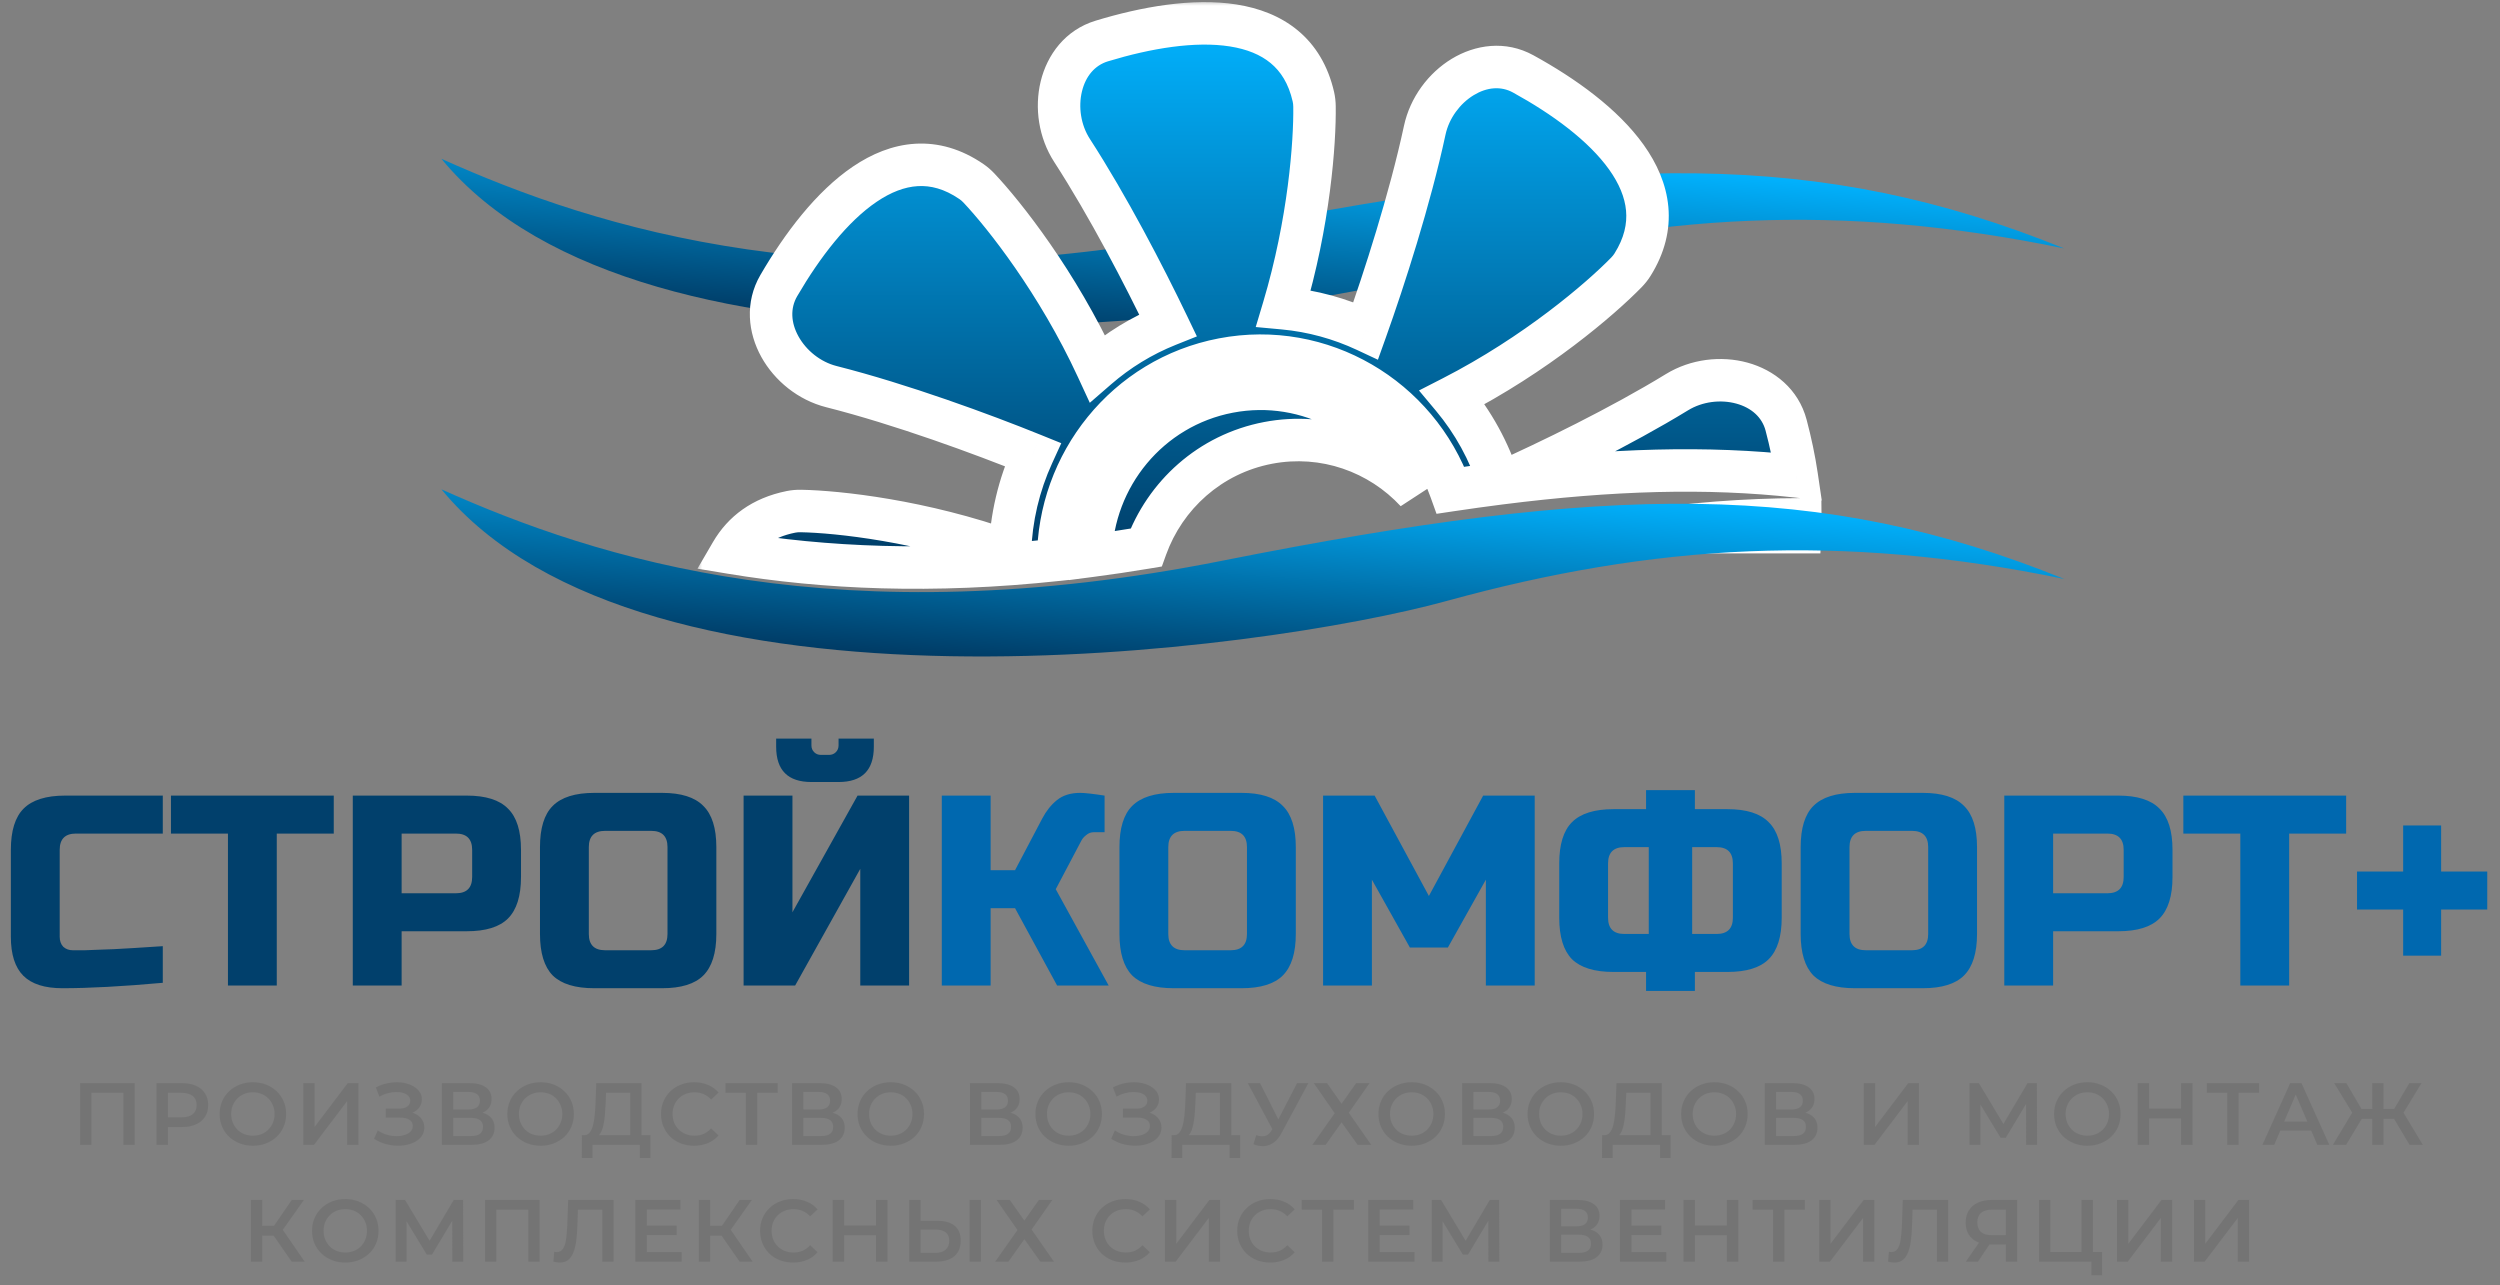 <svg width="214" height="110" viewBox="0 0 214 110" fill="none" xmlns="http://www.w3.org/2000/svg">
<rect x="0" y="0" width="214" height="110" fill="#808080" stroke="none"/>
<path d="M13.935 84.128C10.482 84.438 7.618 84.592 5.342 84.592C3.824 84.592 2.71 84.236 1.997 83.524C1.285 82.812 0.929 81.697 0.929 80.18V72.748C0.929 71.122 1.293 69.945 2.021 69.217C2.764 68.474 3.948 68.103 5.574 68.103H13.935V71.354H6.503C5.574 71.354 5.11 71.819 5.11 72.748V80.18C5.11 80.536 5.21 80.822 5.411 81.039C5.628 81.24 5.899 81.341 6.224 81.341C6.549 81.341 6.906 81.341 7.293 81.341C7.68 81.325 8.082 81.31 8.5 81.294C8.918 81.279 9.336 81.263 9.755 81.248C10.188 81.232 10.738 81.201 11.403 81.155C12.085 81.109 12.929 81.054 13.935 80.992V84.128ZM23.692 84.36H19.512V71.354H14.634V68.103H28.57V71.354H23.692V84.36ZM30.198 68.103H39.953C41.578 68.103 42.755 68.474 43.483 69.217C44.226 69.945 44.598 71.122 44.598 72.748V75.07C44.598 76.696 44.226 77.88 43.483 78.624C42.755 79.351 41.578 79.715 39.953 79.715H34.379V84.36H30.198V68.103ZM40.417 72.748C40.417 71.819 39.953 71.354 39.023 71.354H34.379V76.464H39.023C39.953 76.464 40.417 75.999 40.417 75.07V72.748ZM57.138 72.515C57.138 71.586 56.674 71.122 55.745 71.122H51.796C50.867 71.122 50.403 71.586 50.403 72.515V79.947C50.403 80.876 50.867 81.341 51.796 81.341H55.745C56.674 81.341 57.138 80.876 57.138 79.947V72.515ZM61.319 79.947C61.319 81.573 60.947 82.757 60.204 83.501C59.476 84.228 58.299 84.592 56.674 84.592H50.867C49.242 84.592 48.057 84.228 47.314 83.501C46.586 82.757 46.222 81.573 46.222 79.947V72.515C46.222 70.889 46.586 69.713 47.314 68.985C48.057 68.242 49.242 67.87 50.867 67.87H56.674C58.299 67.87 59.476 68.242 60.204 68.985C60.947 69.713 61.319 70.889 61.319 72.515V79.947ZM73.639 84.36V74.373L68.065 84.36H63.652V68.103H67.833V78.089L73.407 68.103H77.819V84.36H73.639ZM69.458 66.941C67.445 66.941 66.439 65.935 66.439 63.922V63.225H69.458V63.806C69.458 64.038 69.536 64.232 69.691 64.386C69.845 64.541 70.039 64.619 70.271 64.619H70.968C71.2 64.619 71.394 64.541 71.549 64.386C71.703 64.232 71.781 64.038 71.781 63.806V63.225H74.8V63.922C74.8 65.935 73.794 66.941 71.781 66.941H69.458Z" fill="#01406C"/>
<path d="M92.462 67.87C92.849 67.87 93.546 67.948 94.552 68.103V71.238H93.623C93.391 71.238 93.182 71.315 92.996 71.47C92.81 71.609 92.671 71.764 92.578 71.935L90.372 76.115L94.901 84.36H90.488L86.888 77.741H84.798V84.36H80.617V68.103H84.798V74.489H86.888L89.21 70.077C89.551 69.426 89.969 68.9 90.465 68.497C90.976 68.079 91.641 67.87 92.462 67.87ZM106.741 72.515C106.741 71.586 106.276 71.122 105.347 71.122H101.399C100.47 71.122 100.006 71.586 100.006 72.515V79.947C100.006 80.876 100.47 81.341 101.399 81.341H105.347C106.276 81.341 106.741 80.876 106.741 79.947V72.515ZM110.921 79.947C110.921 81.573 110.55 82.757 109.807 83.501C109.079 84.228 107.902 84.592 106.276 84.592H100.47C98.844 84.592 97.66 84.228 96.917 83.501C96.189 82.757 95.825 81.573 95.825 79.947V72.515C95.825 70.889 96.189 69.713 96.917 68.985C97.66 68.242 98.844 67.87 100.47 67.87H106.276C107.902 67.87 109.079 68.242 109.807 68.985C110.55 69.713 110.921 70.889 110.921 72.515V79.947ZM127.19 75.302L123.938 81.109H120.687L117.435 75.302V84.36H113.255V68.103H117.668L122.313 76.696L126.958 68.103H131.37V84.36H127.19V75.302ZM152.514 78.554C152.514 80.18 152.143 81.364 151.399 82.107C150.672 82.835 149.495 83.199 147.869 83.199H145.082V84.825H140.902V83.199H138.115C136.489 83.199 135.304 82.835 134.561 82.107C133.834 81.364 133.47 80.18 133.47 78.554V73.909C133.47 72.283 133.834 71.106 134.561 70.379C135.304 69.635 136.489 69.264 138.115 69.264H140.902V67.638H145.082V69.264H147.869C149.495 69.264 150.672 69.635 151.399 70.379C152.143 71.106 152.514 72.283 152.514 73.909V78.554ZM148.334 73.909C148.334 72.98 147.869 72.515 146.94 72.515H144.85V79.947H146.94C147.869 79.947 148.334 79.483 148.334 78.554V73.909ZM137.65 78.554C137.65 79.483 138.115 79.947 139.044 79.947H141.134V72.515H139.044C138.115 72.515 137.65 72.98 137.65 73.909V78.554ZM165.053 72.515C165.053 71.586 164.589 71.122 163.66 71.122H159.711C158.782 71.122 158.318 71.586 158.318 72.515V79.947C158.318 80.876 158.782 81.341 159.711 81.341H163.66C164.589 81.341 165.053 80.876 165.053 79.947V72.515ZM169.234 79.947C169.234 81.573 168.862 82.757 168.119 83.501C167.391 84.228 166.214 84.592 164.589 84.592H158.782C157.157 84.592 155.972 84.228 155.229 83.501C154.501 82.757 154.137 81.573 154.137 79.947V72.515C154.137 70.889 154.501 69.713 155.229 68.985C155.972 68.242 157.157 67.87 158.782 67.87H164.589C166.214 67.87 167.391 68.242 168.119 68.985C168.862 69.713 169.234 70.889 169.234 72.515V79.947ZM171.567 68.103H181.321C182.947 68.103 184.124 68.474 184.852 69.217C185.595 69.945 185.966 71.122 185.966 72.748V75.07C185.966 76.696 185.595 77.88 184.852 78.624C184.124 79.351 182.947 79.715 181.321 79.715H175.747V84.36H171.567V68.103ZM181.786 72.748C181.786 71.819 181.321 71.354 180.392 71.354H175.747V76.464H180.392C181.321 76.464 181.786 75.999 181.786 75.07V72.748ZM195.952 84.36H191.772V71.354H186.895V68.103H200.83V71.354H195.952V84.36ZM208.961 74.606H212.909V77.857H208.961V81.805H205.71V77.857H201.761V74.606H205.71V70.657H208.961V74.606Z" fill="#0068AF"/>
<path d="M104.657 19.699C71.953 26.209 51.243 19.631 37.785 13.595C55.064 34.595 108.015 27.503 123.844 23.148C141.524 18.284 157.548 17.312 176.7 21.268C155.779 12.799 137.719 13.118 104.657 19.699Z" fill="url(#paint0_linear_239_1664)"/>
<mask id="path-3-outside-1_239_1664" maskUnits="userSpaceOnUse" x="59.601" y="0" width="97" height="51" fill="black">
<rect fill="white" x="59.601" width="97" height="51"/>
<path fill-rule="evenodd" clip-rule="evenodd" d="M116.91 28.301C114.716 27.274 112.338 26.616 109.868 26.388C112.074 19.014 112.564 12.159 112.522 9.11C112.518 8.833 112.487 8.55 112.425 8.28C110.689 0.682 101.905 1.201 94.313 3.51C90.585 4.644 89.653 9.615 91.768 12.881C94.84 17.624 97.94 23.591 99.974 27.829C97.729 28.727 95.694 29.985 93.922 31.522C90.518 24.152 85.972 18.401 83.794 16.093C83.602 15.889 83.387 15.701 83.157 15.543C76.772 11.167 70.683 17.551 66.668 24.441C64.695 27.825 67.392 32.139 71.165 33.095C77.131 34.606 84.094 37.162 88.404 38.909C87.225 41.493 86.541 44.328 86.453 47.268C78.901 44.567 71.702 43.799 68.553 43.742C68.272 43.736 67.984 43.759 67.708 43.814C65.253 44.306 63.619 45.569 62.601 47.316C70.541 48.633 79.788 49.075 90.583 47.912C90.581 39.651 96.395 32.332 104.676 30.751C113.111 29.14 121.321 34.017 124.173 41.964C125.594 41.751 126.985 41.557 128.349 41.384C127.48 38.618 126.093 36.128 124.319 34.006C131.482 30.337 137.008 25.585 139.219 23.319C139.414 23.119 139.593 22.896 139.742 22.659C143.87 16.079 137.346 10.15 130.389 6.327C126.971 4.449 122.783 7.312 121.958 11.149C120.696 17.026 118.492 23.878 116.91 28.301ZM128.429 41.373C137.945 40.165 146.121 39.925 153.803 40.777C153.588 39.316 153.271 37.838 152.892 36.4C151.89 32.607 146.903 31.52 143.553 33.569C138.711 36.531 132.667 39.475 128.429 41.373ZM154.107 44.458C149.323 44.47 144.624 44.843 139.909 45.555H154.087C154.104 45.195 154.11 44.829 154.107 44.458ZM127.699 48.116C129.822 47.554 131.925 47.053 134.017 46.617L127.699 48.116ZM98.104 46.874C99.718 42.394 103.566 38.863 108.546 37.912C113.379 36.989 118.1 38.722 121.231 42.092C118.587 35.948 111.998 32.241 105.199 33.539C98.342 34.848 93.529 40.816 93.369 47.58C94.917 47.378 96.495 47.144 98.104 46.874Z"/>
</mask>
<path fill-rule="evenodd" clip-rule="evenodd" d="M116.91 28.301C114.716 27.274 112.338 26.616 109.868 26.388C112.074 19.014 112.564 12.159 112.522 9.11C112.518 8.833 112.487 8.55 112.425 8.28C110.689 0.682 101.905 1.201 94.313 3.51C90.585 4.644 89.653 9.615 91.768 12.881C94.84 17.624 97.94 23.591 99.974 27.829C97.729 28.727 95.694 29.985 93.922 31.522C90.518 24.152 85.972 18.401 83.794 16.093C83.602 15.889 83.387 15.701 83.157 15.543C76.772 11.167 70.683 17.551 66.668 24.441C64.695 27.825 67.392 32.139 71.165 33.095C77.131 34.606 84.094 37.162 88.404 38.909C87.225 41.493 86.541 44.328 86.453 47.268C78.901 44.567 71.702 43.799 68.553 43.742C68.272 43.736 67.984 43.759 67.708 43.814C65.253 44.306 63.619 45.569 62.601 47.316C70.541 48.633 79.788 49.075 90.583 47.912C90.581 39.651 96.395 32.332 104.676 30.751C113.111 29.14 121.321 34.017 124.173 41.964C125.594 41.751 126.985 41.557 128.349 41.384C127.48 38.618 126.093 36.128 124.319 34.006C131.482 30.337 137.008 25.585 139.219 23.319C139.414 23.119 139.593 22.896 139.742 22.659C143.87 16.079 137.346 10.15 130.389 6.327C126.971 4.449 122.783 7.312 121.958 11.149C120.696 17.026 118.492 23.878 116.91 28.301ZM128.429 41.373C137.945 40.165 146.121 39.925 153.803 40.777C153.588 39.316 153.271 37.838 152.892 36.4C151.89 32.607 146.903 31.52 143.553 33.569C138.711 36.531 132.667 39.475 128.429 41.373ZM154.107 44.458C149.323 44.47 144.624 44.843 139.909 45.555H154.087C154.104 45.195 154.11 44.829 154.107 44.458ZM127.699 48.116C129.822 47.554 131.925 47.053 134.017 46.617L127.699 48.116ZM98.104 46.874C99.718 42.394 103.566 38.863 108.546 37.912C113.379 36.989 118.1 38.722 121.231 42.092C118.587 35.948 111.998 32.241 105.199 33.539C98.342 34.848 93.529 40.816 93.369 47.58C94.917 47.378 96.495 47.144 98.104 46.874Z" fill="url(#paint1_linear_239_1664)"/>
<path d="M109.868 26.388L108.126 25.867L107.49 27.994L109.701 28.198L109.868 26.388ZM116.91 28.301L116.14 29.947L117.949 30.794L118.622 28.913L116.91 28.301ZM112.522 9.11L114.339 9.085V9.085L112.522 9.11ZM112.425 8.28L110.653 8.685V8.685L112.425 8.28ZM94.313 3.51L94.841 5.249L94.313 3.51ZM91.768 12.881L90.242 13.869V13.869L91.768 12.881ZM99.974 27.829L100.649 29.517L102.454 28.796L101.613 27.043L99.974 27.829ZM93.922 31.522L92.272 32.284L93.287 34.48L95.114 32.895L93.922 31.522ZM83.794 16.093L85.116 14.845L85.116 14.845L83.794 16.093ZM83.157 15.543L84.185 14.044L84.185 14.044L83.157 15.543ZM66.668 24.441L68.238 25.356L68.238 25.356L66.668 24.441ZM71.165 33.095L70.719 34.857L71.165 33.095ZM88.404 38.909L90.058 39.664L90.846 37.937L89.087 37.224L88.404 38.909ZM86.453 47.268L85.841 48.98L88.195 49.821L88.27 47.322L86.453 47.268ZM68.553 43.742L68.52 45.559H68.52L68.553 43.742ZM67.708 43.814L68.065 45.597L68.065 45.597L67.708 43.814ZM62.601 47.316L61.03 46.401L59.703 48.679L62.304 49.11L62.601 47.316ZM90.583 47.912L90.778 49.719L92.401 49.544L92.401 47.911L90.583 47.912ZM104.676 30.751L104.335 28.965L104.676 30.751ZM124.173 41.964L122.462 42.578L122.966 43.983L124.442 43.762L124.173 41.964ZM128.349 41.384L128.579 43.187L130.734 42.912L130.083 40.839L128.349 41.384ZM124.319 34.006L123.49 32.388L121.464 33.425L122.924 35.172L124.319 34.006ZM139.219 23.319L137.917 22.05L137.917 22.05L139.219 23.319ZM139.742 22.659L138.202 21.693V21.693L139.742 22.659ZM130.389 6.327L131.264 4.734V4.734L130.389 6.327ZM121.958 11.149L120.181 10.767V10.767L121.958 11.149ZM153.803 40.777L153.602 42.584L155.944 42.844L155.601 40.513L153.803 40.777ZM128.429 41.373L127.686 39.714L128.658 43.177L128.429 41.373ZM152.892 36.4L151.134 36.864L151.134 36.864L152.892 36.4ZM143.553 33.569L144.502 35.12L143.553 33.569ZM139.909 45.555L139.638 43.758L139.909 47.373V45.555ZM154.107 44.458L155.924 44.442L155.908 42.636L154.102 42.64L154.107 44.458ZM154.087 45.555V47.373H155.824L155.903 45.638L154.087 45.555ZM127.699 48.116L127.233 46.359L128.119 49.885L127.699 48.116ZM134.017 46.617L134.437 48.386L133.646 44.837L134.017 46.617ZM108.546 37.912L108.206 36.126L108.546 37.912ZM98.104 46.874L98.404 48.667L99.454 48.492L99.815 47.49L98.104 46.874ZM121.231 42.092L119.899 43.33L122.901 41.374L121.231 42.092ZM105.199 33.539L105.54 35.325L105.199 33.539ZM93.369 47.58L91.552 47.537L91.502 49.656L93.604 49.382L93.369 47.58ZM109.701 28.198C111.957 28.406 114.132 29.008 116.14 29.947L117.68 26.654C115.3 25.541 112.718 24.825 110.035 24.578L109.701 28.198ZM110.704 9.136C110.744 12.021 110.273 18.69 108.126 25.867L111.609 26.909C113.874 19.338 114.384 12.296 114.339 9.085L110.704 9.136ZM110.653 8.685C110.684 8.818 110.702 8.971 110.704 9.136L114.339 9.085C114.334 8.694 114.291 8.283 114.198 7.875L110.653 8.685ZM94.841 5.249C98.544 4.123 102.324 3.508 105.281 3.975C106.735 4.205 107.9 4.682 108.77 5.404C109.62 6.108 110.299 7.136 110.653 8.685L114.198 7.875C113.683 5.625 112.614 3.868 111.091 2.605C109.588 1.359 107.757 0.686 105.849 0.384C102.082 -0.211 97.674 0.588 93.784 1.771L94.841 5.249ZM93.294 11.893C92.52 10.698 92.293 9.155 92.616 7.824C92.933 6.517 93.719 5.591 94.841 5.249L93.784 1.771C91.179 2.563 89.635 4.689 89.082 6.968C88.536 9.223 88.901 11.798 90.242 13.869L93.294 11.893ZM101.613 27.043C99.564 22.773 96.426 16.728 93.294 11.893L90.242 13.869C93.254 18.52 96.316 24.409 98.335 28.616L101.613 27.043ZM95.114 32.895C96.735 31.488 98.597 30.338 100.649 29.517L99.299 26.141C96.862 27.116 94.652 28.482 92.731 30.149L95.114 32.895ZM82.472 17.34C84.535 19.527 88.961 25.117 92.272 32.284L95.573 30.759C92.075 23.187 87.41 17.275 85.116 14.845L82.472 17.34ZM82.129 17.043C82.241 17.119 82.359 17.22 82.472 17.34L85.116 14.845C84.845 14.558 84.533 14.283 84.185 14.044L82.129 17.043ZM68.238 25.356C70.198 21.994 72.557 18.955 75.043 17.273C76.265 16.445 77.44 15.999 78.559 15.933C79.65 15.868 80.834 16.155 82.129 17.043L84.185 14.044C82.288 12.744 80.316 12.187 78.344 12.304C76.401 12.419 74.605 13.179 73.005 14.262C69.846 16.4 67.153 19.998 65.097 23.525L68.238 25.356ZM71.611 31.332C70.236 30.984 69.02 30.003 68.351 28.797C67.694 27.612 67.64 26.382 68.238 25.356L65.097 23.525C63.722 25.884 64.031 28.503 65.172 30.56C66.302 32.596 68.32 34.249 70.719 34.857L71.611 31.332ZM89.087 37.224C84.741 35.463 77.692 32.873 71.611 31.332L70.719 34.857C76.57 36.339 83.447 38.861 87.721 40.593L89.087 37.224ZM88.27 47.322C88.351 44.63 88.977 42.033 90.058 39.664L86.75 38.154C85.472 40.954 84.731 44.027 84.636 47.213L88.27 47.322ZM68.52 45.559C71.5 45.613 78.5 46.355 85.841 48.98L87.065 45.556C79.302 42.78 71.904 41.984 68.586 41.924L68.52 45.559ZM68.065 45.597C68.199 45.57 68.354 45.556 68.52 45.559L68.586 41.924C68.189 41.917 67.77 41.948 67.351 42.032L68.065 45.597ZM64.171 48.232C64.921 46.946 66.107 45.989 68.065 45.597L67.351 42.032C64.399 42.623 62.317 44.193 61.03 46.401L64.171 48.232ZM90.388 46.104C79.755 47.25 70.674 46.812 62.898 45.523L62.304 49.11C70.408 50.453 79.82 50.9 90.778 49.719L90.388 46.104ZM104.335 28.965C95.171 30.715 88.763 38.805 88.765 47.912L92.401 47.911C92.399 40.498 97.618 33.949 105.017 32.536L104.335 28.965ZM125.884 41.35C122.738 32.583 113.673 27.183 104.335 28.965L105.017 32.536C112.55 31.098 119.904 35.452 122.462 42.578L125.884 41.35ZM128.119 39.58C126.741 39.756 125.337 39.952 123.903 40.166L124.442 43.762C125.851 43.551 127.229 43.359 128.579 43.187L128.119 39.58ZM122.924 35.172C124.548 37.114 125.819 39.394 126.614 41.928L130.083 40.839C129.142 37.841 127.638 35.141 125.714 32.84L122.924 35.172ZM137.917 22.05C135.824 24.196 130.453 28.821 123.49 32.388L125.148 35.624C132.51 31.852 138.192 26.975 140.52 24.588L137.917 22.05ZM138.202 21.693C138.129 21.809 138.033 21.932 137.917 22.05L140.52 24.588C140.795 24.306 141.058 23.983 141.282 23.625L138.202 21.693ZM129.513 7.92C132.905 9.784 135.993 12.062 137.742 14.515C138.602 15.721 139.087 16.897 139.19 18.033C139.291 19.143 139.042 20.354 138.202 21.693L141.282 23.625C142.506 21.674 142.99 19.676 142.811 17.704C142.634 15.759 141.826 13.98 140.702 12.404C138.482 9.29 134.829 6.693 131.264 4.734L129.513 7.92ZM123.735 11.531C124.039 10.119 124.978 8.859 126.147 8.147C127.293 7.449 128.493 7.359 129.513 7.92L131.264 4.734C128.867 3.416 126.264 3.819 124.255 5.042C122.269 6.252 120.702 8.342 120.181 10.767L123.735 11.531ZM118.622 28.913C120.216 24.455 122.449 17.519 123.735 11.531L120.181 10.767C118.942 16.533 116.768 23.3 115.199 27.689L118.622 28.913ZM154.003 38.971C146.141 38.099 137.814 38.349 128.2 39.57L128.658 43.177C138.075 41.981 146.102 41.752 153.602 42.584L154.003 38.971ZM151.134 36.864C151.499 38.248 151.801 39.658 152.004 41.042L155.601 40.513C155.375 38.973 155.043 37.428 154.649 35.936L151.134 36.864ZM144.502 35.12C145.73 34.368 147.294 34.183 148.624 34.547C149.929 34.904 150.833 35.723 151.134 36.864L154.649 35.936C153.949 33.283 151.859 31.663 149.583 31.04C147.331 30.424 144.727 30.72 142.605 32.018L144.502 35.12ZM129.173 43.032C133.443 41.119 139.565 38.14 144.502 35.12L142.605 32.018C137.856 34.923 131.891 37.83 127.686 39.714L129.173 43.032ZM140.181 47.353C144.81 46.654 149.42 46.288 154.111 46.276L154.102 42.64C149.225 42.652 144.437 43.033 139.638 43.758L140.181 47.353ZM154.087 43.737H139.909V47.373H154.087V43.737ZM152.289 44.474C152.292 44.814 152.286 45.147 152.271 45.473L155.903 45.638C155.921 45.242 155.928 44.843 155.924 44.442L152.289 44.474ZM128.165 49.874C130.258 49.319 132.33 48.826 134.388 48.396L133.646 44.837C131.52 45.281 129.386 45.789 127.233 46.359L128.165 49.874ZM133.597 44.848L127.279 46.348L128.119 49.885L134.437 48.386L133.597 44.848ZM108.206 36.126C102.563 37.204 98.215 41.204 96.394 46.258L99.815 47.49C101.222 43.584 104.57 40.522 108.887 39.698L108.206 36.126ZM122.563 40.855C119.026 37.048 113.682 35.081 108.206 36.126L108.887 39.698C113.076 38.898 117.174 40.396 119.899 43.33L122.563 40.855ZM105.54 35.325C111.475 34.191 117.243 37.425 119.561 42.811L122.901 41.374C119.93 34.471 112.521 30.29 104.858 31.753L105.54 35.325ZM95.187 47.623C95.327 41.686 99.552 36.468 105.54 35.325L104.858 31.753C97.133 33.228 91.731 39.945 91.552 47.537L95.187 47.623ZM97.805 45.081C96.216 45.347 94.66 45.578 93.134 45.777L93.604 49.382C95.174 49.178 96.773 48.94 98.404 48.667L97.805 45.081Z" fill="white" mask="url(#path-3-outside-1_239_1664)"/>
<path d="M104.657 47.991C71.953 54.501 51.243 47.922 37.785 41.887C55.064 62.887 108.015 55.795 123.844 51.44C141.524 46.576 157.548 45.603 176.7 49.56C155.779 41.09 137.719 41.409 104.657 47.991Z" fill="url(#paint2_linear_239_1664)"/>
<path d="M6.857 98V92.716H11.53V98H10.564V93.305L10.79 93.546H7.597L7.823 93.305V98H6.857ZM13.398 98V92.716H15.572C16.04 92.716 16.44 92.791 16.772 92.942C17.109 93.093 17.368 93.309 17.549 93.591C17.731 93.873 17.821 94.208 17.821 94.595C17.821 94.983 17.731 95.318 17.549 95.599C17.368 95.881 17.109 96.098 16.772 96.249C16.44 96.4 16.04 96.475 15.572 96.475H13.941L14.379 96.015V98H13.398ZM14.379 96.12L13.941 95.645H15.526C15.959 95.645 16.284 95.554 16.5 95.373C16.722 95.187 16.832 94.927 16.832 94.595C16.832 94.258 16.722 93.999 16.5 93.818C16.284 93.637 15.959 93.546 15.526 93.546H13.941L14.379 93.063V96.12ZM21.654 98.076C21.242 98.076 20.862 98.007 20.514 97.872C20.167 97.736 19.865 97.547 19.608 97.305C19.352 97.059 19.153 96.772 19.012 96.445C18.871 96.113 18.801 95.75 18.801 95.358C18.801 94.965 18.871 94.606 19.012 94.278C19.153 93.946 19.352 93.659 19.608 93.418C19.865 93.171 20.167 92.98 20.514 92.844C20.862 92.708 21.239 92.64 21.647 92.64C22.059 92.64 22.437 92.708 22.779 92.844C23.126 92.98 23.428 93.171 23.685 93.418C23.942 93.659 24.14 93.946 24.281 94.278C24.422 94.606 24.493 94.965 24.493 95.358C24.493 95.75 24.422 96.113 24.281 96.445C24.14 96.777 23.942 97.064 23.685 97.305C23.428 97.547 23.126 97.736 22.779 97.872C22.437 98.007 22.062 98.076 21.654 98.076ZM21.647 97.215C21.913 97.215 22.16 97.17 22.387 97.079C22.613 96.988 22.809 96.86 22.975 96.694C23.142 96.523 23.27 96.327 23.36 96.105C23.456 95.879 23.504 95.63 23.504 95.358C23.504 95.086 23.456 94.84 23.36 94.618C23.27 94.392 23.142 94.195 22.975 94.029C22.809 93.858 22.613 93.727 22.387 93.637C22.16 93.546 21.913 93.501 21.647 93.501C21.38 93.501 21.133 93.546 20.907 93.637C20.686 93.727 20.489 93.858 20.318 94.029C20.152 94.195 20.021 94.392 19.926 94.618C19.835 94.84 19.79 95.086 19.79 95.358C19.79 95.625 19.835 95.871 19.926 96.098C20.021 96.324 20.152 96.523 20.318 96.694C20.484 96.86 20.68 96.988 20.907 97.079C21.133 97.17 21.38 97.215 21.647 97.215ZM25.963 98V92.716H26.929V96.468L29.767 92.716H30.681V98H29.715V94.256L26.876 98H25.963ZM32.019 97.479L32.336 96.762C32.563 96.918 32.809 97.039 33.076 97.124C33.348 97.205 33.617 97.248 33.884 97.253C34.15 97.258 34.392 97.228 34.608 97.162C34.83 97.097 35.006 96.999 35.137 96.868C35.268 96.737 35.333 96.573 35.333 96.377C35.333 96.14 35.235 95.964 35.039 95.849C34.847 95.728 34.586 95.667 34.254 95.667H33.023V94.897H34.178C34.475 94.897 34.704 94.837 34.865 94.716C35.031 94.595 35.114 94.432 35.114 94.225C35.114 94.054 35.059 93.913 34.948 93.803C34.842 93.692 34.697 93.609 34.51 93.554C34.329 93.498 34.123 93.473 33.891 93.478C33.665 93.478 33.428 93.513 33.182 93.584C32.935 93.649 32.701 93.747 32.48 93.878L32.17 93.086C32.502 92.909 32.849 92.786 33.212 92.716C33.579 92.645 33.934 92.625 34.276 92.655C34.618 92.686 34.925 92.763 35.197 92.889C35.474 93.015 35.695 93.181 35.861 93.388C36.028 93.589 36.111 93.828 36.111 94.105C36.111 94.356 36.043 94.58 35.907 94.777C35.776 94.968 35.595 95.116 35.363 95.222C35.132 95.328 34.862 95.38 34.556 95.38L34.593 95.139C34.941 95.139 35.242 95.199 35.499 95.32C35.761 95.436 35.962 95.597 36.103 95.803C36.249 96.01 36.322 96.249 36.322 96.52C36.322 96.777 36.257 97.006 36.126 97.207C35.995 97.404 35.816 97.57 35.59 97.706C35.363 97.836 35.104 97.935 34.812 98C34.52 98.06 34.213 98.083 33.891 98.068C33.569 98.053 33.247 97.998 32.925 97.902C32.608 97.806 32.306 97.665 32.019 97.479ZM37.827 98V92.716H40.19C40.784 92.716 41.247 92.834 41.579 93.07C41.911 93.302 42.078 93.637 42.078 94.075C42.078 94.507 41.919 94.842 41.602 95.079C41.285 95.31 40.867 95.426 40.349 95.426L40.485 95.154C41.074 95.154 41.529 95.272 41.851 95.509C42.173 95.745 42.334 96.088 42.334 96.535C42.334 96.993 42.166 97.353 41.828 97.615C41.491 97.872 40.993 98 40.334 98H37.827ZM38.794 97.245H40.303C40.646 97.245 40.905 97.182 41.081 97.056C41.257 96.925 41.345 96.727 41.345 96.46C41.345 96.193 41.257 95.999 41.081 95.879C40.905 95.753 40.646 95.69 40.303 95.69H38.794V97.245ZM38.794 94.973H40.107C40.424 94.973 40.666 94.91 40.832 94.784C40.998 94.653 41.081 94.467 41.081 94.225C41.081 93.974 40.998 93.785 40.832 93.659C40.666 93.534 40.424 93.471 40.107 93.471H38.794V94.973ZM46.283 98.076C45.87 98.076 45.49 98.007 45.143 97.872C44.796 97.736 44.494 97.547 44.237 97.305C43.981 97.059 43.782 96.772 43.641 96.445C43.5 96.113 43.429 95.75 43.429 95.358C43.429 94.965 43.5 94.606 43.641 94.278C43.782 93.946 43.981 93.659 44.237 93.418C44.494 93.171 44.796 92.98 45.143 92.844C45.49 92.708 45.868 92.64 46.276 92.64C46.688 92.64 47.066 92.708 47.408 92.844C47.755 92.98 48.057 93.171 48.314 93.418C48.57 93.659 48.769 93.946 48.91 94.278C49.051 94.606 49.121 94.965 49.121 95.358C49.121 95.75 49.051 96.113 48.91 96.445C48.769 96.777 48.57 97.064 48.314 97.305C48.057 97.547 47.755 97.736 47.408 97.872C47.066 98.007 46.691 98.076 46.283 98.076ZM46.276 97.215C46.542 97.215 46.789 97.17 47.015 97.079C47.242 96.988 47.438 96.86 47.604 96.694C47.77 96.523 47.898 96.327 47.989 96.105C48.085 95.879 48.133 95.63 48.133 95.358C48.133 95.086 48.085 94.84 47.989 94.618C47.898 94.392 47.77 94.195 47.604 94.029C47.438 93.858 47.242 93.727 47.015 93.637C46.789 93.546 46.542 93.501 46.276 93.501C46.009 93.501 45.762 93.546 45.536 93.637C45.314 93.727 45.118 93.858 44.947 94.029C44.781 94.195 44.65 94.392 44.554 94.618C44.464 94.84 44.418 95.086 44.418 95.358C44.418 95.625 44.464 95.871 44.554 96.098C44.65 96.324 44.781 96.523 44.947 96.694C45.113 96.86 45.309 96.988 45.536 97.079C45.762 97.17 46.009 97.215 46.276 97.215ZM53.947 97.547V93.546H51.878L51.841 94.482C51.825 94.834 51.803 95.169 51.773 95.486C51.748 95.798 51.705 96.082 51.644 96.339C51.589 96.596 51.511 96.81 51.41 96.981C51.31 97.152 51.186 97.265 51.04 97.321L49.983 97.17C50.175 97.18 50.331 97.114 50.452 96.973C50.577 96.832 50.675 96.636 50.746 96.385C50.816 96.133 50.869 95.838 50.904 95.501C50.94 95.159 50.965 94.789 50.98 94.392L51.04 92.716H54.913V97.547H53.947ZM49.802 99.125L49.81 97.17H55.675V99.125H54.77V98H50.716V99.125H49.802ZM59.408 98.076C59.005 98.076 58.63 98.01 58.283 97.879C57.941 97.743 57.641 97.555 57.385 97.313C57.133 97.066 56.937 96.777 56.796 96.445C56.655 96.113 56.584 95.75 56.584 95.358C56.584 94.965 56.655 94.603 56.796 94.271C56.937 93.939 57.136 93.652 57.392 93.41C57.649 93.164 57.948 92.975 58.291 92.844C58.633 92.708 59.008 92.64 59.415 92.64C59.848 92.64 60.243 92.716 60.6 92.867C60.958 93.013 61.26 93.231 61.506 93.523L60.872 94.12C60.681 93.913 60.467 93.76 60.231 93.659C59.994 93.554 59.737 93.501 59.461 93.501C59.184 93.501 58.93 93.546 58.698 93.637C58.472 93.727 58.273 93.856 58.102 94.022C57.936 94.188 57.805 94.384 57.709 94.611C57.619 94.837 57.573 95.086 57.573 95.358C57.573 95.63 57.619 95.879 57.709 96.105C57.805 96.332 57.936 96.528 58.102 96.694C58.273 96.86 58.472 96.988 58.698 97.079C58.93 97.17 59.184 97.215 59.461 97.215C59.737 97.215 59.994 97.165 60.231 97.064C60.467 96.958 60.681 96.8 60.872 96.588L61.506 97.192C61.26 97.479 60.958 97.698 60.6 97.849C60.243 98 59.846 98.076 59.408 98.076ZM63.846 98V93.305L64.08 93.546H62.102V92.716H66.571V93.546H64.593L64.82 93.305V98H63.846ZM67.802 98V92.716H70.165C70.759 92.716 71.222 92.834 71.554 93.07C71.886 93.302 72.052 93.637 72.052 94.075C72.052 94.507 71.894 94.842 71.577 95.079C71.26 95.31 70.842 95.426 70.324 95.426L70.46 95.154C71.048 95.154 71.504 95.272 71.826 95.509C72.148 95.745 72.309 96.088 72.309 96.535C72.309 96.993 72.141 97.353 71.803 97.615C71.466 97.872 70.968 98 70.309 98H67.802ZM68.769 97.245H70.278C70.621 97.245 70.88 97.182 71.056 97.056C71.232 96.925 71.32 96.727 71.32 96.46C71.32 96.193 71.232 95.999 71.056 95.879C70.88 95.753 70.621 95.69 70.278 95.69H68.769V97.245ZM68.769 94.973H70.082C70.399 94.973 70.641 94.91 70.807 94.784C70.973 94.653 71.056 94.467 71.056 94.225C71.056 93.974 70.973 93.785 70.807 93.659C70.641 93.534 70.399 93.471 70.082 93.471H68.769V94.973ZM76.258 98.076C75.845 98.076 75.465 98.007 75.118 97.872C74.771 97.736 74.469 97.547 74.212 97.305C73.956 97.059 73.757 96.772 73.616 96.445C73.475 96.113 73.404 95.75 73.404 95.358C73.404 94.965 73.475 94.606 73.616 94.278C73.757 93.946 73.956 93.659 74.212 93.418C74.469 93.171 74.771 92.98 75.118 92.844C75.465 92.708 75.843 92.64 76.25 92.64C76.663 92.64 77.041 92.708 77.383 92.844C77.73 92.98 78.032 93.171 78.289 93.418C78.545 93.659 78.744 93.946 78.885 94.278C79.026 94.606 79.096 94.965 79.096 95.358C79.096 95.75 79.026 96.113 78.885 96.445C78.744 96.777 78.545 97.064 78.289 97.305C78.032 97.547 77.73 97.736 77.383 97.872C77.041 98.007 76.666 98.076 76.258 98.076ZM76.25 97.215C76.517 97.215 76.764 97.17 76.99 97.079C77.217 96.988 77.413 96.86 77.579 96.694C77.745 96.523 77.874 96.327 77.964 96.105C78.06 95.879 78.108 95.63 78.108 95.358C78.108 95.086 78.06 94.84 77.964 94.618C77.874 94.392 77.745 94.195 77.579 94.029C77.413 93.858 77.217 93.727 76.99 93.637C76.764 93.546 76.517 93.501 76.25 93.501C75.984 93.501 75.737 93.546 75.511 93.637C75.289 93.727 75.093 93.858 74.922 94.029C74.756 94.195 74.625 94.392 74.529 94.618C74.439 94.84 74.393 95.086 74.393 95.358C74.393 95.625 74.439 95.871 74.529 96.098C74.625 96.324 74.756 96.523 74.922 96.694C75.088 96.86 75.284 96.988 75.511 97.079C75.737 97.17 75.984 97.215 76.25 97.215ZM83.03 98V92.716H85.393C85.987 92.716 86.45 92.834 86.782 93.07C87.114 93.302 87.28 93.637 87.28 94.075C87.28 94.507 87.122 94.842 86.805 95.079C86.488 95.31 86.07 95.426 85.552 95.426L85.687 95.154C86.276 95.154 86.732 95.272 87.054 95.509C87.376 95.745 87.537 96.088 87.537 96.535C87.537 96.993 87.368 97.353 87.031 97.615C86.694 97.872 86.196 98 85.536 98H83.03ZM83.996 97.245H85.506C85.849 97.245 86.108 97.182 86.284 97.056C86.46 96.925 86.548 96.727 86.548 96.46C86.548 96.193 86.46 95.999 86.284 95.879C86.108 95.753 85.849 95.69 85.506 95.69H83.996V97.245ZM83.996 94.973H85.31C85.627 94.973 85.869 94.91 86.035 94.784C86.201 94.653 86.284 94.467 86.284 94.225C86.284 93.974 86.201 93.785 86.035 93.659C85.869 93.534 85.627 93.471 85.31 93.471H83.996V94.973ZM91.486 98.076C91.073 98.076 90.693 98.007 90.346 97.872C89.999 97.736 89.697 97.547 89.44 97.305C89.183 97.059 88.985 96.772 88.844 96.445C88.703 96.113 88.632 95.75 88.632 95.358C88.632 94.965 88.703 94.606 88.844 94.278C88.985 93.946 89.183 93.659 89.44 93.418C89.697 93.171 89.999 92.98 90.346 92.844C90.693 92.708 91.071 92.64 91.478 92.64C91.891 92.64 92.268 92.708 92.611 92.844C92.958 92.98 93.26 93.171 93.516 93.418C93.773 93.659 93.972 93.946 94.113 94.278C94.254 94.606 94.324 94.965 94.324 95.358C94.324 95.75 94.254 96.113 94.113 96.445C93.972 96.777 93.773 97.064 93.516 97.305C93.26 97.547 92.958 97.736 92.611 97.872C92.268 98.007 91.893 98.076 91.486 98.076ZM91.478 97.215C91.745 97.215 91.992 97.17 92.218 97.079C92.445 96.988 92.641 96.86 92.807 96.694C92.973 96.523 93.101 96.327 93.192 96.105C93.287 95.879 93.335 95.63 93.335 95.358C93.335 95.086 93.287 94.84 93.192 94.618C93.101 94.392 92.973 94.195 92.807 94.029C92.641 93.858 92.445 93.727 92.218 93.637C91.992 93.546 91.745 93.501 91.478 93.501C91.212 93.501 90.965 93.546 90.738 93.637C90.517 93.727 90.321 93.858 90.15 94.029C89.984 94.195 89.853 94.392 89.757 94.618C89.666 94.84 89.621 95.086 89.621 95.358C89.621 95.625 89.666 95.871 89.757 96.098C89.853 96.324 89.984 96.523 90.15 96.694C90.316 96.86 90.512 96.988 90.738 97.079C90.965 97.17 91.212 97.215 91.478 97.215ZM95.118 97.479L95.435 96.762C95.662 96.918 95.909 97.039 96.175 97.124C96.447 97.205 96.716 97.248 96.983 97.253C97.25 97.258 97.491 97.228 97.708 97.162C97.929 97.097 98.105 96.999 98.236 96.868C98.367 96.737 98.432 96.573 98.432 96.377C98.432 96.14 98.334 95.964 98.138 95.849C97.947 95.728 97.685 95.667 97.353 95.667H96.122V94.897H97.277C97.574 94.897 97.803 94.837 97.964 94.716C98.13 94.595 98.213 94.432 98.213 94.225C98.213 94.054 98.158 93.913 98.047 93.803C97.942 93.692 97.796 93.609 97.609 93.554C97.428 93.498 97.222 93.473 96.99 93.478C96.764 93.478 96.528 93.513 96.281 93.584C96.034 93.649 95.8 93.747 95.579 93.878L95.269 93.086C95.602 92.909 95.949 92.786 96.311 92.716C96.678 92.645 97.033 92.625 97.376 92.655C97.718 92.686 98.025 92.763 98.296 92.889C98.573 93.015 98.795 93.181 98.961 93.388C99.127 93.589 99.21 93.828 99.21 94.105C99.21 94.356 99.142 94.58 99.006 94.777C98.875 94.968 98.694 95.116 98.463 95.222C98.231 95.328 97.962 95.38 97.655 95.38L97.693 95.139C98.04 95.139 98.342 95.199 98.599 95.32C98.86 95.436 99.061 95.597 99.202 95.803C99.348 96.01 99.421 96.249 99.421 96.52C99.421 96.777 99.356 97.006 99.225 97.207C99.094 97.404 98.915 97.57 98.689 97.706C98.463 97.836 98.203 97.935 97.912 98C97.62 98.06 97.313 98.083 96.99 98.068C96.668 98.053 96.346 97.998 96.024 97.902C95.707 97.806 95.405 97.665 95.118 97.479ZM104.429 97.547V93.546H102.361L102.323 94.482C102.308 94.834 102.286 95.169 102.255 95.486C102.23 95.798 102.187 96.082 102.127 96.339C102.072 96.596 101.994 96.81 101.893 96.981C101.792 97.152 101.669 97.265 101.523 97.321L100.466 97.17C100.657 97.18 100.813 97.114 100.934 96.973C101.06 96.832 101.158 96.636 101.229 96.385C101.299 96.133 101.352 95.838 101.387 95.501C101.422 95.159 101.448 94.789 101.463 94.392L101.523 92.716H105.396V97.547H104.429ZM100.285 99.125L100.293 97.17H106.158V99.125H105.252V98H101.198V99.125H100.285ZM107.535 97.17C107.812 97.265 108.056 97.29 108.267 97.245C108.479 97.2 108.668 97.046 108.834 96.785L109.09 96.385L109.188 96.279L111.03 92.716H111.997L109.702 96.981C109.516 97.338 109.294 97.61 109.037 97.796C108.781 97.982 108.504 98.086 108.207 98.106C107.915 98.131 107.611 98.076 107.294 97.94L107.535 97.17ZM109.166 97.124L106.81 92.716H107.86L109.702 96.369L109.166 97.124ZM112.462 92.716H113.594L114.84 94.482L116.085 92.716H117.233L115.459 95.252L117.376 98H116.214L114.84 96.075L113.474 98H112.341L114.251 95.29L112.462 92.716ZM120.849 98.076C120.436 98.076 120.056 98.007 119.709 97.872C119.362 97.736 119.06 97.547 118.803 97.305C118.546 97.059 118.348 96.772 118.207 96.445C118.066 96.113 117.995 95.75 117.995 95.358C117.995 94.965 118.066 94.606 118.207 94.278C118.348 93.946 118.546 93.659 118.803 93.418C119.06 93.171 119.362 92.98 119.709 92.844C120.056 92.708 120.434 92.64 120.841 92.64C121.254 92.64 121.631 92.708 121.974 92.844C122.321 92.98 122.623 93.171 122.88 93.418C123.136 93.659 123.335 93.946 123.476 94.278C123.617 94.606 123.687 94.965 123.687 95.358C123.687 95.75 123.617 96.113 123.476 96.445C123.335 96.777 123.136 97.064 122.88 97.305C122.623 97.547 122.321 97.736 121.974 97.872C121.631 98.007 121.257 98.076 120.849 98.076ZM120.841 97.215C121.108 97.215 121.355 97.17 121.581 97.079C121.808 96.988 122.004 96.86 122.17 96.694C122.336 96.523 122.464 96.327 122.555 96.105C122.651 95.879 122.698 95.63 122.698 95.358C122.698 95.086 122.651 94.84 122.555 94.618C122.464 94.392 122.336 94.195 122.17 94.029C122.004 93.858 121.808 93.727 121.581 93.637C121.355 93.546 121.108 93.501 120.841 93.501C120.575 93.501 120.328 93.546 120.102 93.637C119.88 93.727 119.684 93.858 119.513 94.029C119.347 94.195 119.216 94.392 119.12 94.618C119.03 94.84 118.984 95.086 118.984 95.358C118.984 95.625 119.03 95.871 119.12 96.098C119.216 96.324 119.347 96.523 119.513 96.694C119.679 96.86 119.875 96.988 120.102 97.079C120.328 97.17 120.575 97.215 120.841 97.215ZM125.157 98V92.716H127.52C128.114 92.716 128.577 92.834 128.909 93.07C129.241 93.302 129.407 93.637 129.407 94.075C129.407 94.507 129.249 94.842 128.932 95.079C128.615 95.31 128.197 95.426 127.679 95.426L127.815 95.154C128.403 95.154 128.859 95.272 129.181 95.509C129.503 95.745 129.664 96.088 129.664 96.535C129.664 96.993 129.495 97.353 129.158 97.615C128.821 97.872 128.323 98 127.664 98H125.157ZM126.124 97.245H127.633C127.976 97.245 128.235 97.182 128.411 97.056C128.587 96.925 128.675 96.727 128.675 96.46C128.675 96.193 128.587 95.999 128.411 95.879C128.235 95.753 127.976 95.69 127.633 95.69H126.124V97.245ZM126.124 94.973H127.437C127.754 94.973 127.996 94.91 128.162 94.784C128.328 94.653 128.411 94.467 128.411 94.225C128.411 93.974 128.328 93.785 128.162 93.659C127.996 93.534 127.754 93.471 127.437 93.471H126.124V94.973ZM133.613 98.076C133.2 98.076 132.82 98.007 132.473 97.872C132.126 97.736 131.824 97.547 131.567 97.305C131.31 97.059 131.112 96.772 130.971 96.445C130.83 96.113 130.759 95.75 130.759 95.358C130.759 94.965 130.83 94.606 130.971 94.278C131.112 93.946 131.31 93.659 131.567 93.418C131.824 93.171 132.126 92.98 132.473 92.844C132.82 92.708 133.198 92.64 133.605 92.64C134.018 92.64 134.396 92.708 134.738 92.844C135.085 92.98 135.387 93.171 135.644 93.418C135.9 93.659 136.099 93.946 136.24 94.278C136.381 94.606 136.451 94.965 136.451 95.358C136.451 95.75 136.381 96.113 136.24 96.445C136.099 96.777 135.9 97.064 135.644 97.305C135.387 97.547 135.085 97.736 134.738 97.872C134.396 98.007 134.021 98.076 133.613 98.076ZM133.605 97.215C133.872 97.215 134.119 97.17 134.345 97.079C134.572 96.988 134.768 96.86 134.934 96.694C135.1 96.523 135.228 96.327 135.319 96.105C135.415 95.879 135.462 95.63 135.462 95.358C135.462 95.086 135.415 94.84 135.319 94.618C135.228 94.392 135.1 94.195 134.934 94.029C134.768 93.858 134.572 93.727 134.345 93.637C134.119 93.546 133.872 93.501 133.605 93.501C133.339 93.501 133.092 93.546 132.866 93.637C132.644 93.727 132.448 93.858 132.277 94.029C132.111 94.195 131.98 94.392 131.884 94.618C131.794 94.84 131.748 95.086 131.748 95.358C131.748 95.625 131.794 95.871 131.884 96.098C131.98 96.324 132.111 96.523 132.277 96.694C132.443 96.86 132.639 96.988 132.866 97.079C133.092 97.17 133.339 97.215 133.605 97.215ZM141.277 97.547V93.546H139.208L139.17 94.482C139.155 94.834 139.133 95.169 139.103 95.486C139.077 95.798 139.035 96.082 138.974 96.339C138.919 96.596 138.841 96.81 138.74 96.981C138.64 97.152 138.516 97.265 138.37 97.321L137.313 97.17C137.505 97.18 137.661 97.114 137.781 96.973C137.907 96.832 138.005 96.636 138.076 96.385C138.146 96.133 138.199 95.838 138.234 95.501C138.27 95.159 138.295 94.789 138.31 94.392L138.37 92.716H142.243V97.547H141.277ZM137.132 99.125L137.14 97.17H143.005V99.125H142.1V98H138.046V99.125H137.132ZM146.76 98.076C146.348 98.076 145.968 98.007 145.62 97.872C145.273 97.736 144.971 97.547 144.715 97.305C144.458 97.059 144.259 96.772 144.118 96.445C143.977 96.113 143.907 95.75 143.907 95.358C143.907 94.965 143.977 94.606 144.118 94.278C144.259 93.946 144.458 93.659 144.715 93.418C144.971 93.171 145.273 92.98 145.62 92.844C145.968 92.708 146.345 92.64 146.753 92.64C147.165 92.64 147.543 92.708 147.885 92.844C148.232 92.98 148.534 93.171 148.791 93.418C149.048 93.659 149.246 93.946 149.387 94.278C149.528 94.606 149.599 94.965 149.599 95.358C149.599 95.75 149.528 96.113 149.387 96.445C149.246 96.777 149.048 97.064 148.791 97.305C148.534 97.547 148.232 97.736 147.885 97.872C147.543 98.007 147.168 98.076 146.76 98.076ZM146.753 97.215C147.02 97.215 147.266 97.17 147.493 97.079C147.719 96.988 147.915 96.86 148.081 96.694C148.247 96.523 148.376 96.327 148.466 96.105C148.562 95.879 148.61 95.63 148.61 95.358C148.61 95.086 148.562 94.84 148.466 94.618C148.376 94.392 148.247 94.195 148.081 94.029C147.915 93.858 147.719 93.727 147.493 93.637C147.266 93.546 147.02 93.501 146.753 93.501C146.486 93.501 146.239 93.546 146.013 93.637C145.792 93.727 145.595 93.858 145.424 94.029C145.258 94.195 145.127 94.392 145.032 94.618C144.941 94.84 144.896 95.086 144.896 95.358C144.896 95.625 144.941 95.871 145.032 96.098C145.127 96.324 145.258 96.523 145.424 96.694C145.59 96.86 145.787 96.988 146.013 97.079C146.239 97.17 146.486 97.215 146.753 97.215ZM151.069 98V92.716H153.432C154.025 92.716 154.488 92.834 154.821 93.07C155.153 93.302 155.319 93.637 155.319 94.075C155.319 94.507 155.16 94.842 154.843 95.079C154.526 95.31 154.109 95.426 153.59 95.426L153.726 95.154C154.315 95.154 154.77 95.272 155.092 95.509C155.414 95.745 155.576 96.088 155.576 96.535C155.576 96.993 155.407 97.353 155.07 97.615C154.733 97.872 154.234 98 153.575 98H151.069ZM152.035 97.245H153.545C153.887 97.245 154.146 97.182 154.322 97.056C154.499 96.925 154.587 96.727 154.587 96.46C154.587 96.193 154.499 95.999 154.322 95.879C154.146 95.753 153.887 95.69 153.545 95.69H152.035V97.245ZM152.035 94.973H153.349C153.666 94.973 153.907 94.91 154.073 94.784C154.239 94.653 154.322 94.467 154.322 94.225C154.322 93.974 154.239 93.785 154.073 93.659C153.907 93.534 153.666 93.471 153.349 93.471H152.035V94.973ZM159.542 98V92.716H160.509V96.468L163.347 92.716H164.26V98H163.294V94.256L160.456 98H159.542ZM168.591 98V92.716H169.391L171.709 96.573H171.278L173.558 92.716H174.358L174.373 98H173.437L173.43 94.173H173.626L171.693 97.396H171.256L169.293 94.173H169.519V98H168.591ZM178.683 98.076C178.27 98.076 177.89 98.007 177.543 97.872C177.196 97.736 176.894 97.547 176.637 97.305C176.381 97.059 176.182 96.772 176.041 96.445C175.9 96.113 175.829 95.75 175.829 95.358C175.829 94.965 175.9 94.606 176.041 94.278C176.182 93.946 176.381 93.659 176.637 93.418C176.894 93.171 177.196 92.98 177.543 92.844C177.89 92.708 178.268 92.64 178.675 92.64C179.088 92.64 179.466 92.708 179.808 92.844C180.155 92.98 180.457 93.171 180.714 93.418C180.97 93.659 181.169 93.946 181.31 94.278C181.451 94.606 181.521 94.965 181.521 95.358C181.521 95.75 181.451 96.113 181.31 96.445C181.169 96.777 180.97 97.064 180.714 97.305C180.457 97.547 180.155 97.736 179.808 97.872C179.466 98.007 179.091 98.076 178.683 98.076ZM178.675 97.215C178.942 97.215 179.189 97.17 179.415 97.079C179.642 96.988 179.838 96.86 180.004 96.694C180.17 96.523 180.298 96.327 180.389 96.105C180.485 95.879 180.533 95.63 180.533 95.358C180.533 95.086 180.485 94.84 180.389 94.618C180.298 94.392 180.17 94.195 180.004 94.029C179.838 93.858 179.642 93.727 179.415 93.637C179.189 93.546 178.942 93.501 178.675 93.501C178.409 93.501 178.162 93.546 177.936 93.637C177.714 93.727 177.518 93.858 177.347 94.029C177.181 94.195 177.05 94.392 176.954 94.618C176.864 94.84 176.818 95.086 176.818 95.358C176.818 95.625 176.864 95.871 176.954 96.098C177.05 96.324 177.181 96.523 177.347 96.694C177.513 96.86 177.709 96.988 177.936 97.079C178.162 97.17 178.409 97.215 178.675 97.215ZM186.698 92.716H187.679V98H186.698V92.716ZM183.965 98H182.984V92.716H183.965V98ZM186.773 95.735H183.882V94.897H186.773V95.735ZM190.649 98V93.305L190.883 93.546H188.905V92.716H193.374V93.546H191.396L191.623 93.305V98H190.649ZM193.661 98L196.039 92.716H197.005L199.39 98H198.364L196.318 93.237H196.71L194.672 98H193.661ZM194.755 96.777L195.019 96.007H197.873L198.137 96.777H194.755ZM206.261 98L204.721 95.426L205.552 94.935L207.394 98H206.261ZM203.74 95.773V94.927H205.333V95.773H203.74ZM205.605 95.471L204.691 95.35L206.239 92.716H207.28L205.605 95.471ZM200.826 98H199.694L201.536 94.935L202.374 95.426L200.826 98ZM204.027 98H203.068V92.716H204.027V98ZM203.355 95.773H201.755V94.927H203.355V95.773ZM201.49 95.471L199.807 92.716H200.849L202.389 95.35L201.49 95.471ZM24.972 108L23.183 105.426L23.975 104.935L26.082 108H24.972ZM21.477 108V102.716H22.443V108H21.477ZM22.148 105.773V104.928H23.93V105.773H22.148ZM24.066 105.471L23.168 105.35L24.972 102.716H26.014L24.066 105.471ZM29.564 108.075C29.151 108.075 28.771 108.008 28.424 107.872C28.077 107.736 27.775 107.547 27.518 107.305C27.261 107.059 27.063 106.772 26.922 106.445C26.781 106.113 26.71 105.75 26.71 105.358C26.71 104.965 26.781 104.605 26.922 104.278C27.063 103.946 27.261 103.659 27.518 103.418C27.775 103.171 28.077 102.98 28.424 102.844C28.771 102.708 29.149 102.64 29.556 102.64C29.969 102.64 30.346 102.708 30.689 102.844C31.036 102.98 31.338 103.171 31.595 103.418C31.851 103.659 32.05 103.946 32.191 104.278C32.332 104.605 32.402 104.965 32.402 105.358C32.402 105.75 32.332 106.113 32.191 106.445C32.05 106.777 31.851 107.064 31.595 107.305C31.338 107.547 31.036 107.736 30.689 107.872C30.346 108.008 29.971 108.075 29.564 108.075ZM29.556 107.215C29.823 107.215 30.07 107.17 30.296 107.079C30.523 106.988 30.719 106.86 30.885 106.694C31.051 106.523 31.179 106.327 31.27 106.105C31.366 105.879 31.413 105.63 31.413 105.358C31.413 105.086 31.366 104.839 31.27 104.618C31.179 104.392 31.051 104.195 30.885 104.029C30.719 103.858 30.523 103.727 30.296 103.637C30.07 103.546 29.823 103.501 29.556 103.501C29.29 103.501 29.043 103.546 28.817 103.637C28.595 103.727 28.399 103.858 28.228 104.029C28.062 104.195 27.931 104.392 27.835 104.618C27.744 104.839 27.699 105.086 27.699 105.358C27.699 105.625 27.744 105.871 27.835 106.098C27.931 106.324 28.062 106.523 28.228 106.694C28.394 106.86 28.59 106.988 28.817 107.079C29.043 107.17 29.29 107.215 29.556 107.215ZM33.872 108V102.716H34.672L36.99 106.573H36.56L38.84 102.716H39.64L39.655 108H38.719L38.711 104.173H38.907L36.975 107.396H36.537L34.574 104.173H34.801V108H33.872ZM41.519 108V102.716H46.191V108H45.225V103.305L45.452 103.546H42.258L42.485 103.305V108H41.519ZM47.909 108.075C47.824 108.075 47.738 108.068 47.653 108.053C47.567 108.038 47.474 108.02 47.373 108L47.441 107.147C47.512 107.167 47.587 107.177 47.668 107.177C47.879 107.177 48.048 107.092 48.173 106.92C48.299 106.744 48.39 106.488 48.445 106.15C48.501 105.813 48.538 105.398 48.558 104.905L48.634 102.716H52.522V108H51.555V103.305L51.782 103.546H49.268L49.479 103.297L49.427 104.867C49.411 105.391 49.376 105.851 49.321 106.249C49.266 106.646 49.18 106.981 49.064 107.253C48.953 107.519 48.805 107.723 48.619 107.864C48.433 108.005 48.196 108.075 47.909 108.075ZM55.292 104.912H57.919V105.72H55.292V104.912ZM55.367 107.177H58.349V108H54.386V102.716H58.243V103.539H55.367V107.177ZM63.316 108L61.526 105.426L62.319 104.935L64.425 108H63.316ZM59.82 108V102.716H60.787V108H59.82ZM60.492 105.773V104.928H62.274V105.773H60.492ZM62.41 105.471L61.511 105.35L63.316 102.716H64.357L62.41 105.471ZM67.885 108.075C67.482 108.075 67.107 108.01 66.76 107.879C66.418 107.743 66.118 107.555 65.862 107.313C65.61 107.066 65.414 106.777 65.273 106.445C65.132 106.113 65.062 105.75 65.062 105.358C65.062 104.965 65.132 104.603 65.273 104.271C65.414 103.939 65.613 103.652 65.869 103.41C66.126 103.164 66.425 102.975 66.768 102.844C67.11 102.708 67.485 102.64 67.892 102.64C68.325 102.64 68.72 102.716 69.078 102.867C69.435 103.013 69.737 103.232 69.984 103.523L69.35 104.12C69.158 103.913 68.944 103.76 68.708 103.659C68.471 103.554 68.215 103.501 67.938 103.501C67.661 103.501 67.407 103.546 67.175 103.637C66.949 103.727 66.75 103.856 66.579 104.022C66.413 104.188 66.282 104.384 66.186 104.61C66.096 104.837 66.05 105.086 66.05 105.358C66.05 105.63 66.096 105.879 66.186 106.105C66.282 106.332 66.413 106.528 66.579 106.694C66.75 106.86 66.949 106.988 67.175 107.079C67.407 107.17 67.661 107.215 67.938 107.215C68.215 107.215 68.471 107.165 68.708 107.064C68.944 106.958 69.158 106.8 69.35 106.588L69.984 107.192C69.737 107.479 69.435 107.698 69.078 107.849C68.72 108 68.323 108.075 67.885 108.075ZM74.986 102.716H75.968V108H74.986V102.716ZM72.254 108H71.272V102.716H72.254V108ZM75.062 105.735H72.171V104.897H75.062V105.735ZM80.266 104.505C80.895 104.505 81.381 104.646 81.723 104.928C82.065 105.209 82.236 105.632 82.236 106.196C82.236 106.79 82.047 107.24 81.67 107.547C81.298 107.849 80.777 108 80.107 108H77.835V102.716H78.801V104.505H80.266ZM80.062 107.245C80.439 107.245 80.731 107.157 80.938 106.981C81.149 106.805 81.255 106.548 81.255 106.211C81.255 105.879 81.152 105.637 80.945 105.486C80.739 105.33 80.445 105.252 80.062 105.252H78.801V107.245H80.062ZM82.999 108V102.716H83.965V108H82.999ZM85.307 102.716H86.439L87.685 104.482L88.93 102.716H90.078L88.304 105.252L90.221 108H89.059L87.685 106.075L86.318 108H85.186L87.096 105.29L85.307 102.716ZM96.326 108.075C95.924 108.075 95.549 108.01 95.202 107.879C94.859 107.743 94.56 107.555 94.303 107.313C94.052 107.066 93.856 106.777 93.715 106.445C93.574 106.113 93.503 105.75 93.503 105.358C93.503 104.965 93.574 104.603 93.715 104.271C93.856 103.939 94.054 103.652 94.311 103.41C94.568 103.164 94.867 102.975 95.209 102.844C95.552 102.708 95.926 102.64 96.334 102.64C96.767 102.64 97.162 102.716 97.519 102.867C97.877 103.013 98.179 103.232 98.425 103.523L97.791 104.12C97.6 103.913 97.386 103.76 97.149 103.659C96.913 103.554 96.656 103.501 96.379 103.501C96.103 103.501 95.848 103.546 95.617 103.637C95.391 103.727 95.192 103.856 95.02 104.022C94.855 104.188 94.724 104.384 94.628 104.61C94.537 104.837 94.492 105.086 94.492 105.358C94.492 105.63 94.537 105.879 94.628 106.105C94.724 106.332 94.855 106.528 95.02 106.694C95.192 106.86 95.391 106.988 95.617 107.079C95.848 107.17 96.103 107.215 96.379 107.215C96.656 107.215 96.913 107.165 97.149 107.064C97.386 106.958 97.6 106.8 97.791 106.588L98.425 107.192C98.179 107.479 97.877 107.698 97.519 107.849C97.162 108 96.764 108.075 96.326 108.075ZM99.721 108V102.716H100.688V106.468L103.526 102.716H104.439V108H103.473V104.256L100.635 108H99.721ZM108.729 108.075C108.327 108.075 107.952 108.01 107.605 107.879C107.262 107.743 106.963 107.555 106.706 107.313C106.455 107.066 106.258 106.777 106.117 106.445C105.976 106.113 105.906 105.75 105.906 105.358C105.906 104.965 105.976 104.603 106.117 104.271C106.258 103.939 106.457 103.652 106.714 103.41C106.97 103.164 107.27 102.975 107.612 102.844C107.954 102.708 108.329 102.64 108.737 102.64C109.17 102.64 109.565 102.716 109.922 102.867C110.279 103.013 110.581 103.232 110.828 103.523L110.194 104.12C110.003 103.913 109.789 103.76 109.552 103.659C109.316 103.554 109.059 103.501 108.782 103.501C108.505 103.501 108.251 103.546 108.02 103.637C107.793 103.727 107.594 103.856 107.423 104.022C107.257 104.188 107.126 104.384 107.031 104.61C106.94 104.837 106.895 105.086 106.895 105.358C106.895 105.63 106.94 105.879 107.031 106.105C107.126 106.332 107.257 106.528 107.423 106.694C107.594 106.86 107.793 106.988 108.02 107.079C108.251 107.17 108.505 107.215 108.782 107.215C109.059 107.215 109.316 107.165 109.552 107.064C109.789 106.958 110.003 106.8 110.194 106.588L110.828 107.192C110.581 107.479 110.279 107.698 109.922 107.849C109.565 108 109.167 108.075 108.729 108.075ZM113.167 108V103.305L113.401 103.546H111.424V102.716H115.893V103.546H113.915L114.141 103.305V108H113.167ZM118.022 104.912H120.649V105.72H118.022V104.912ZM118.098 107.177H121.08V108H117.116V102.716H120.974V103.539H118.098V107.177ZM122.559 108V102.716H123.359L125.676 106.573H125.246L127.526 102.716H128.326L128.341 108H127.405L127.398 104.173H127.594L125.661 107.396H125.223L123.261 104.173H123.487V108H122.559ZM132.669 108V102.716H135.032C135.625 102.716 136.088 102.834 136.421 103.07C136.753 103.302 136.919 103.637 136.919 104.075C136.919 104.507 136.76 104.842 136.443 105.079C136.126 105.31 135.708 105.426 135.19 105.426L135.326 105.154C135.915 105.154 136.37 105.272 136.692 105.509C137.014 105.745 137.176 106.088 137.176 106.535C137.176 106.993 137.007 107.353 136.67 107.615C136.333 107.872 135.834 108 135.175 108H132.669ZM133.635 107.245H135.145C135.487 107.245 135.746 107.182 135.922 107.056C136.099 106.926 136.187 106.727 136.187 106.46C136.187 106.193 136.099 106 135.922 105.879C135.746 105.753 135.487 105.69 135.145 105.69H133.635V107.245ZM133.635 104.973H134.949C135.266 104.973 135.507 104.91 135.673 104.784C135.839 104.653 135.922 104.467 135.922 104.225C135.922 103.974 135.839 103.785 135.673 103.659C135.507 103.533 135.266 103.471 134.949 103.471H133.635V104.973ZM139.577 104.912H142.204V105.72H139.577V104.912ZM139.652 107.177H142.634V108H138.671V102.716H142.528V103.539H139.652V107.177ZM147.82 102.716H148.801V108H147.82V102.716ZM145.087 108H144.106V102.716H145.087V108ZM147.895 105.735H145.004V104.897H147.895V105.735ZM151.771 108V103.305L152.005 103.546H150.027V102.716H154.496V103.546H152.518L152.744 103.305V108H151.771ZM155.727 108V102.716H156.693V106.468L159.532 102.716H160.445V108H159.479V104.256L156.641 108H155.727ZM162.155 108.075C162.069 108.075 161.984 108.068 161.898 108.053C161.812 108.038 161.719 108.02 161.619 108L161.687 107.147C161.757 107.167 161.833 107.177 161.913 107.177C162.124 107.177 162.293 107.092 162.419 106.92C162.545 106.744 162.635 106.488 162.691 106.15C162.746 105.813 162.784 105.398 162.804 104.905L162.879 102.716H166.767V108H165.801V103.305L166.027 103.546H163.513L163.725 103.297L163.672 104.867C163.657 105.391 163.622 105.851 163.566 106.249C163.511 106.646 163.425 106.981 163.31 107.253C163.199 107.519 163.05 107.723 162.864 107.864C162.678 108.005 162.442 108.075 162.155 108.075ZM171.704 108V106.309L171.945 106.528H170.398C169.955 106.528 169.572 106.455 169.25 106.309C168.933 106.158 168.689 105.944 168.518 105.667C168.347 105.386 168.261 105.048 168.261 104.656C168.261 104.248 168.352 103.901 168.533 103.614C168.714 103.322 168.971 103.101 169.303 102.95C169.635 102.794 170.025 102.716 170.473 102.716H172.67V108H171.704ZM168.276 108L169.582 106.113H170.571L169.311 108H168.276ZM171.704 105.992V103.274L171.945 103.546H170.503C170.101 103.546 169.791 103.639 169.575 103.825C169.363 104.007 169.258 104.278 169.258 104.641C169.258 104.988 169.358 105.257 169.56 105.448C169.766 105.635 170.068 105.728 170.466 105.728H171.945L171.704 105.992ZM174.545 108V102.716H175.512V107.17H178.176V102.716H179.15V108H174.545ZM179.029 109.163V107.758L179.248 108H178.176V107.17H179.935V109.163H179.029ZM181.218 108V102.716H182.185V106.468L185.023 102.716H185.937V108H184.97V104.256L182.132 108H181.218ZM187.803 108V102.716H188.769V106.468L191.608 102.716H192.521V108H191.555V104.256L188.717 108H187.803Z" fill="#747474"/>
<defs>
<linearGradient id="paint0_linear_239_1664" x1="107.615" y1="12.041" x2="106.364" y2="29.826" gradientUnits="userSpaceOnUse">
<stop stop-color="#01B2FE"/>
<stop offset="1" stop-color="#003B65"/>
</linearGradient>
<linearGradient id="paint1_linear_239_1664" x1="108.354" y1="2" x2="108.354" y2="48.584" gradientUnits="userSpaceOnUse">
<stop stop-color="#01B2FE"/>
<stop offset="1" stop-color="#003B65"/>
</linearGradient>
<linearGradient id="paint2_linear_239_1664" x1="107.615" y1="40.333" x2="106.364" y2="58.117" gradientUnits="userSpaceOnUse">
<stop stop-color="#01B2FE"/>
<stop offset="1" stop-color="#003B65"/>
</linearGradient>
</defs>
</svg>
